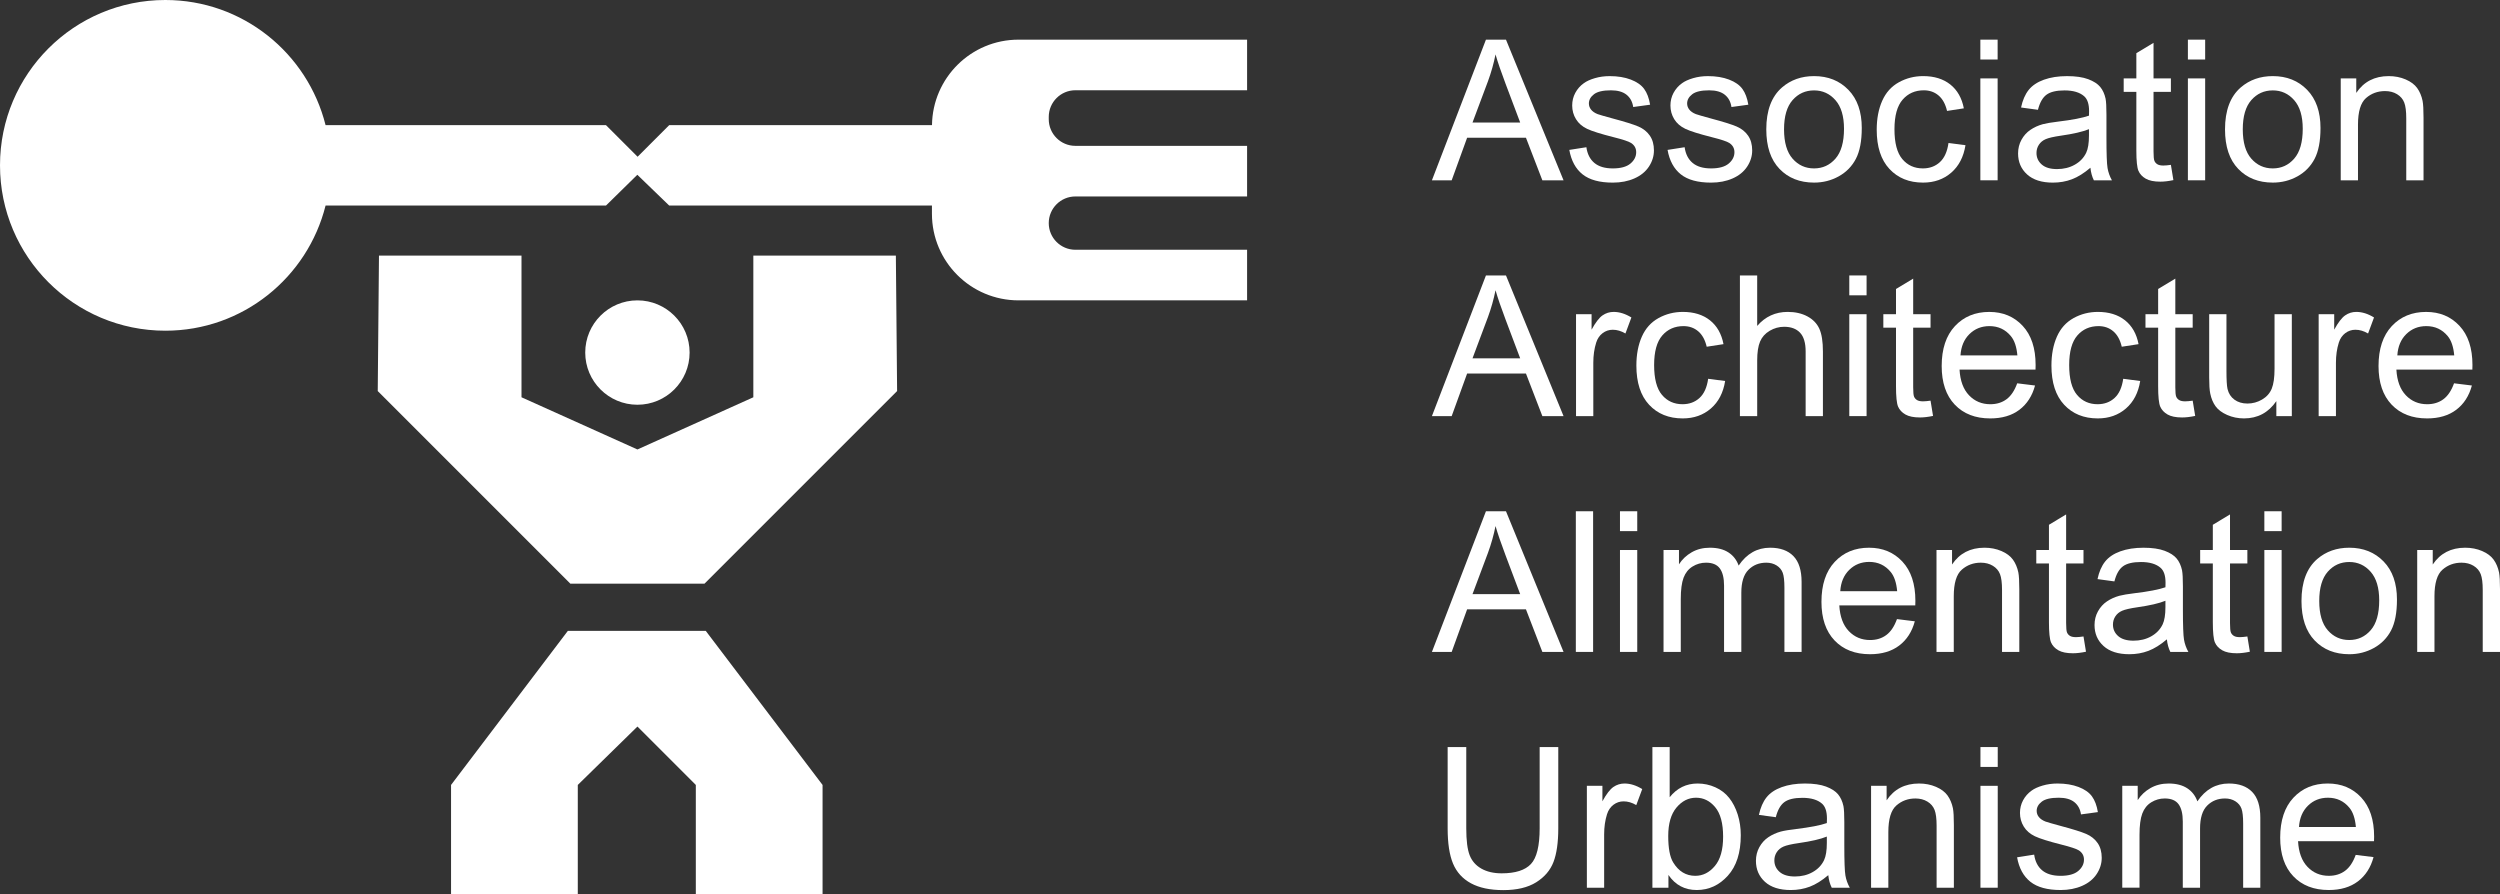 <?xml version="1.0" encoding="utf-8"?>
<!-- Generator: Adobe Illustrator 16.0.0, SVG Export Plug-In . SVG Version: 6.00 Build 0)  -->
<!DOCTYPE svg PUBLIC "-//W3C//DTD SVG 1.1//EN" "http://www.w3.org/Graphics/SVG/1.1/DTD/svg11.dtd">
<svg version="1.1" id="Calque_1" xmlns="http://www.w3.org/2000/svg" xmlns:xlink="http://www.w3.org/1999/xlink" x="0px" y="0px"
	 width="274.015px" height="98.019px" viewBox="0 0 274.015 98.019" enable-background="new 0 0 274.015 98.019"
	 xml:space="preserve">
<rect x="0" y="0" width="274.015" height="98.019" fill="#333333" stroke="none"/>
<g>
	<path fill="#FFFFFF" d="M75.585,38.642c0-3.159-2.561-5.72-5.72-5.72c-3.159,0-5.72,2.561-5.72,5.72s2.561,5.72,5.72,5.72
		C73.024,44.362,75.585,41.801,75.585,38.642"/>
	<polygon fill="#FFFFFF" points="82.57,28.019 82.57,43.544 69.865,49.264 57.16,43.544 57.16,28.019 41.538,28.019 41.403,42.863 
		62.511,63.972 69.865,63.972 77.219,63.972 98.328,42.863 98.192,28.019 	"/>
	<polygon fill="#FFFFFF" points="69.866,69.147 62.24,69.147 49.438,86.034 49.438,98.019 63.329,98.019 63.329,86.034 
		69.866,79.634 76.266,86.034 76.266,98.019 90.158,98.019 90.158,86.034 77.355,69.147 	"/>
	<path fill="#FFFFFF" d="M117.872,9.892h18.817V4.346H114.95h-2.725h-0.589c-5.201,0-9.419,4.186-9.484,9.371H73.348l-3.464,3.464
		l-3.464-3.464H35.685C33.714,5.842,26.611,0,18.124,0C8.115,0,0,8.114,0,18.123c0,10.01,8.115,18.124,18.124,18.124
		c8.487,0,15.59-5.842,17.561-13.717H66.42l3.435-3.374l3.493,3.374h28.798v0.902c0,5.241,4.249,9.489,9.49,9.489h0.888h2.426
		h21.739v-5.546h-18.817c-1.614,0-2.922-1.308-2.922-2.921c0-1.614,1.308-2.922,2.922-2.922h18.817v-5.546h-18.817
		c-1.614,0-2.922-1.308-2.922-2.922v-0.25C114.95,11.2,116.258,9.892,117.872,9.892"/>
	<path fill="#FFFFFF" d="M156.947,19.763l5.921-15.417h2.197l6.31,15.417h-2.323l-1.799-4.669h-6.446l-1.693,4.669H156.947z
		 M161.395,13.432h5.227l-1.609-4.27c-0.49-1.296-0.855-2.362-1.094-3.196c-0.196,0.988-0.473,1.97-0.83,2.944L161.395,13.432z"/>
	<path fill="#FFFFFF" d="M172.005,16.43l1.872-0.294c0.105,0.75,0.399,1.324,0.878,1.724c0.48,0.4,1.152,0.599,2.015,0.599
		c0.869,0,1.514-0.176,1.935-0.53s0.631-0.77,0.631-1.247c0-0.427-0.185-0.764-0.557-1.009c-0.26-0.169-0.905-0.383-1.936-0.642
		c-1.388-0.351-2.351-0.654-2.887-0.91c-0.536-0.255-0.943-0.609-1.22-1.062c-0.277-0.452-0.415-0.951-0.415-1.498
		c0-0.498,0.113-0.959,0.341-1.383c0.229-0.424,0.538-0.777,0.932-1.057c0.294-0.217,0.695-0.401,1.204-0.552
		c0.508-0.151,1.053-0.226,1.635-0.226c0.876,0,1.646,0.126,2.309,0.378c0.662,0.252,1.151,0.594,1.467,1.025
		c0.315,0.432,0.533,1.009,0.652,1.73l-1.852,0.253c-0.084-0.575-0.327-1.024-0.73-1.346c-0.403-0.323-0.973-0.484-1.709-0.484
		c-0.869,0-1.49,0.144-1.861,0.431c-0.372,0.288-0.557,0.624-0.557,1.01c0,0.245,0.076,0.466,0.23,0.662
		c0.154,0.204,0.396,0.372,0.726,0.505c0.189,0.07,0.747,0.232,1.672,0.484c1.34,0.357,2.273,0.65,2.803,0.878
		s0.945,0.559,1.246,0.994c0.302,0.435,0.453,0.974,0.453,1.619c0,0.632-0.185,1.225-0.553,1.783
		c-0.368,0.557-0.899,0.988-1.593,1.293c-0.694,0.306-1.479,0.458-2.356,0.458c-1.451,0-2.557-0.301-3.317-0.904
		S172.216,17.615,172.005,16.43"/>
	<path fill="#FFFFFF" d="M182.774,16.43l1.872-0.294c0.105,0.75,0.398,1.324,0.878,1.724s1.152,0.599,2.015,0.599
		c0.869,0,1.514-0.176,1.935-0.53s0.631-0.77,0.631-1.247c0-0.427-0.186-0.764-0.557-1.009c-0.26-0.169-0.905-0.383-1.936-0.642
		c-1.388-0.351-2.351-0.654-2.887-0.91c-0.536-0.255-0.943-0.609-1.221-1.062c-0.276-0.452-0.414-0.951-0.414-1.498
		c0-0.498,0.113-0.959,0.341-1.383c0.229-0.424,0.538-0.777,0.932-1.057c0.294-0.217,0.695-0.401,1.204-0.552
		c0.508-0.151,1.053-0.226,1.635-0.226c0.876,0,1.646,0.126,2.309,0.378c0.662,0.252,1.151,0.594,1.467,1.025
		c0.315,0.432,0.533,1.009,0.651,1.73l-1.851,0.253c-0.084-0.575-0.327-1.024-0.73-1.346c-0.403-0.323-0.973-0.484-1.709-0.484
		c-0.869,0-1.49,0.144-1.861,0.431c-0.372,0.288-0.558,0.624-0.558,1.01c0,0.245,0.077,0.466,0.231,0.662
		c0.154,0.204,0.396,0.372,0.726,0.505c0.189,0.07,0.747,0.232,1.672,0.484c1.34,0.357,2.273,0.65,2.803,0.878
		c0.528,0.228,0.944,0.559,1.246,0.994s0.453,0.974,0.453,1.619c0,0.632-0.185,1.225-0.553,1.783
		c-0.369,0.557-0.899,0.988-1.593,1.293c-0.694,0.306-1.479,0.458-2.356,0.458c-1.451,0-2.557-0.301-3.317-0.904
		S182.985,17.615,182.774,16.43"/>
	<path fill="#FFFFFF" d="M193.596,14.179c0-2.068,0.575-3.6,1.725-4.596c0.961-0.827,2.132-1.241,3.513-1.241
		c1.535,0,2.79,0.504,3.765,1.509c0.975,1.006,1.462,2.396,1.462,4.17c0,1.437-0.215,2.568-0.646,3.391
		c-0.432,0.825-1.06,1.464-1.883,1.92c-0.823,0.455-1.723,0.683-2.697,0.683c-1.563,0-2.827-0.501-3.791-1.503
		C194.079,17.509,193.596,16.065,193.596,14.179 M195.542,14.179c0,1.43,0.312,2.501,0.936,3.212
		c0.624,0.712,1.409,1.068,2.355,1.068c0.938,0,1.722-0.358,2.346-1.073s0.936-1.805,0.936-3.27c0-1.381-0.313-2.428-0.941-3.14
		c-0.627-0.711-1.407-1.067-2.34-1.067c-0.946,0-1.731,0.354-2.355,1.062S195.542,12.748,195.542,14.179"/>
	<path fill="#FFFFFF" d="M213.567,15.672l1.861,0.242c-0.204,1.283-0.725,2.287-1.562,3.013c-0.838,0.725-1.867,1.088-3.087,1.088
		c-1.528,0-2.757-0.499-3.687-1.498c-0.929-0.999-1.393-2.431-1.393-4.296c0-1.206,0.199-2.261,0.599-3.166
		c0.4-0.904,1.008-1.583,1.825-2.035c0.816-0.452,1.705-0.678,2.666-0.678c1.213,0,2.204,0.307,2.976,0.92
		c0.771,0.614,1.266,1.485,1.483,2.614l-1.841,0.283c-0.175-0.75-0.485-1.314-0.931-1.693c-0.445-0.378-0.983-0.567-1.614-0.567
		c-0.953,0-1.729,0.341-2.324,1.025s-0.894,1.765-0.894,3.244c0,1.501,0.287,2.591,0.862,3.271c0.574,0.68,1.325,1.02,2.25,1.02
		c0.743,0,1.364-0.228,1.861-0.684C213.118,17.319,213.433,16.618,213.567,15.672"/>
	<path fill="#FFFFFF" d="M217.059,4.346h1.893v2.177h-1.893V4.346z M217.059,8.594h1.893v11.168h-1.893V8.594z"/>
	<path fill="#FFFFFF" d="M229.122,18.386c-0.701,0.596-1.376,1.017-2.024,1.262c-0.649,0.245-1.345,0.368-2.088,0.368
		c-1.227,0-2.17-0.3-2.829-0.9c-0.659-0.599-0.988-1.365-0.988-2.297c0-0.547,0.124-1.047,0.373-1.499
		c0.249-0.452,0.575-0.815,0.979-1.088c0.402-0.274,0.856-0.48,1.361-0.621c0.371-0.098,0.933-0.192,1.683-0.284
		c1.528-0.182,2.654-0.399,3.376-0.651c0.007-0.26,0.011-0.425,0.011-0.495c0-0.771-0.179-1.315-0.536-1.63
		c-0.484-0.428-1.203-0.642-2.156-0.642c-0.891,0-1.547,0.157-1.972,0.469s-0.738,0.863-0.941,1.656l-1.851-0.252
		c0.168-0.792,0.445-1.433,0.83-1.92c0.387-0.487,0.943-0.862,1.673-1.125c0.729-0.263,1.573-0.394,2.534-0.394
		c0.953,0,1.729,0.112,2.324,0.336c0.596,0.225,1.034,0.507,1.314,0.847c0.28,0.34,0.477,0.769,0.589,1.288
		c0.063,0.323,0.095,0.905,0.095,1.746v2.524c0,1.76,0.04,2.872,0.121,3.339c0.08,0.466,0.24,0.913,0.479,1.34H229.5
		C229.303,19.371,229.177,18.911,229.122,18.386 M228.963,14.158c-0.688,0.281-1.718,0.519-3.092,0.715
		c-0.778,0.113-1.329,0.239-1.651,0.379c-0.322,0.14-0.571,0.345-0.746,0.615c-0.176,0.27-0.263,0.57-0.263,0.899
		c0,0.505,0.189,0.926,0.572,1.262c0.383,0.337,0.941,0.505,1.678,0.505c0.729,0,1.378-0.159,1.945-0.479
		c0.568-0.318,0.985-0.755,1.252-1.309c0.203-0.427,0.305-1.058,0.305-1.893V14.158z"/>
	<path fill="#FFFFFF" d="M237.944,18.07l0.273,1.672c-0.533,0.112-1.01,0.169-1.431,0.169c-0.687,0-1.22-0.109-1.598-0.326
		c-0.379-0.218-0.646-0.503-0.8-0.857s-0.231-1.099-0.231-2.235v-6.426h-1.388V8.595h1.388V5.829l1.883-1.135v3.901h1.903v1.472
		h-1.903v6.531c0,0.54,0.033,0.887,0.1,1.041c0.066,0.154,0.175,0.277,0.326,0.368c0.15,0.091,0.366,0.137,0.646,0.137
		C237.324,18.144,237.6,18.119,237.944,18.07"/>
	<path fill="#FFFFFF" d="M239.806,4.346h1.893v2.177h-1.893V4.346z M239.806,8.594h1.893v11.168h-1.893V8.594z"/>
	<path fill="#FFFFFF" d="M243.875,14.179c0-2.068,0.575-3.6,1.725-4.596c0.961-0.827,2.132-1.241,3.513-1.241
		c1.535,0,2.79,0.504,3.765,1.509c0.975,1.006,1.462,2.396,1.462,4.17c0,1.437-0.215,2.568-0.646,3.391
		c-0.433,0.825-1.06,1.464-1.883,1.92c-0.823,0.455-1.723,0.683-2.697,0.683c-1.563,0-2.827-0.501-3.791-1.503
		C244.358,17.509,243.875,16.065,243.875,14.179 M245.822,14.179c0,1.43,0.312,2.501,0.936,3.212
		c0.624,0.712,1.409,1.068,2.355,1.068c0.938,0,1.722-0.358,2.346-1.073s0.936-1.805,0.936-3.27c0-1.381-0.313-2.428-0.941-3.14
		c-0.627-0.711-1.407-1.067-2.34-1.067c-0.946,0-1.731,0.354-2.355,1.062S245.822,12.748,245.822,14.179"/>
	<path fill="#FFFFFF" d="M256.558,19.763V8.595h1.703v1.587c0.819-1.226,2.005-1.84,3.555-1.84c0.673,0,1.292,0.121,1.856,0.363
		c0.564,0.242,0.986,0.559,1.268,0.952c0.28,0.393,0.477,0.858,0.589,1.398c0.069,0.351,0.104,0.964,0.104,1.841v6.867h-1.893V12.97
		c0-0.772-0.073-1.349-0.221-1.73c-0.148-0.383-0.409-0.687-0.784-0.915s-0.814-0.342-1.319-0.342c-0.807,0-1.502,0.256-2.088,0.767
		c-0.585,0.513-0.878,1.483-0.878,2.913v6.1H256.558z"/>
	<path fill="#FFFFFF" d="M156.947,45.608l5.921-15.417h2.197l6.31,15.417h-2.323l-1.799-4.669h-6.446l-1.693,4.669H156.947z
		 M161.395,39.277h5.227l-1.609-4.27c-0.49-1.296-0.855-2.362-1.094-3.196c-0.196,0.988-0.473,1.97-0.83,2.944L161.395,39.277z"/>
	<path fill="#FFFFFF" d="M172.742,45.608V34.44h1.704v1.693c0.435-0.793,0.836-1.315,1.204-1.567s0.772-0.379,1.215-0.379
		c0.638,0,1.286,0.204,1.945,0.61l-0.652,1.756c-0.463-0.273-0.925-0.41-1.388-0.41c-0.414,0-0.785,0.125-1.115,0.374
		c-0.329,0.249-0.564,0.594-0.704,1.035c-0.211,0.674-0.315,1.41-0.315,2.209v5.847H172.742z"/>
	<path fill="#FFFFFF" d="M187.224,41.518l1.861,0.242c-0.204,1.283-0.725,2.287-1.562,3.013c-0.838,0.725-1.867,1.088-3.087,1.088
		c-1.528,0-2.757-0.499-3.687-1.498c-0.929-0.999-1.393-2.431-1.393-4.296c0-1.206,0.199-2.261,0.599-3.166
		c0.4-0.904,1.008-1.583,1.825-2.035c0.816-0.452,1.705-0.678,2.666-0.678c1.213,0,2.204,0.307,2.976,0.92
		c0.771,0.614,1.266,1.485,1.483,2.614l-1.841,0.283c-0.175-0.75-0.485-1.314-0.931-1.693c-0.445-0.378-0.983-0.567-1.614-0.567
		c-0.953,0-1.729,0.341-2.324,1.025s-0.894,1.765-0.894,3.244c0,1.501,0.287,2.591,0.862,3.271c0.574,0.68,1.325,1.02,2.25,1.02
		c0.743,0,1.364-0.228,1.861-0.684C186.775,43.165,187.09,42.464,187.224,41.518"/>
	<path fill="#FFFFFF" d="M190.705,45.608V30.191h1.893v5.532c0.884-1.024,1.998-1.536,3.345-1.536c0.827,0,1.546,0.163,2.155,0.489
		c0.61,0.326,1.047,0.777,1.31,1.351c0.263,0.576,0.395,1.41,0.395,2.503v7.078h-1.894V38.53c0-0.946-0.205-1.635-0.615-2.066
		s-0.99-0.647-1.74-0.647c-0.561,0-1.088,0.146-1.582,0.437c-0.495,0.291-0.847,0.685-1.058,1.183
		c-0.21,0.498-0.315,1.185-0.315,2.061v6.11H190.705z"/>
	<path fill="#FFFFFF" d="M202.694,30.191h1.894v2.177h-1.894V30.191z M202.694,34.44h1.894v11.168h-1.894V34.44z"/>
	<path fill="#FFFFFF" d="M211.6,43.915l0.273,1.672c-0.533,0.112-1.01,0.169-1.431,0.169c-0.687,0-1.22-0.109-1.598-0.326
		c-0.379-0.218-0.646-0.503-0.8-0.857s-0.231-1.099-0.231-2.235v-6.426h-1.388V34.44h1.388v-2.766l1.883-1.135v3.901h1.903v1.472
		h-1.903v6.531c0,0.54,0.033,0.887,0.1,1.041c0.066,0.154,0.175,0.277,0.325,0.368c0.151,0.091,0.367,0.137,0.647,0.137
		C210.98,43.989,211.256,43.964,211.6,43.915"/>
	<path fill="#FFFFFF" d="M221.097,42.012l1.956,0.242c-0.309,1.143-0.88,2.03-1.715,2.661c-0.834,0.631-1.899,0.946-3.196,0.946
		c-1.634,0-2.929-0.503-3.886-1.509s-1.436-2.417-1.436-4.233c0-1.878,0.483-3.337,1.451-4.375c0.967-1.037,2.223-1.556,3.765-1.556
		c1.493,0,2.713,0.508,3.66,1.525c0.946,1.016,1.419,2.447,1.419,4.29c0,0.113-0.003,0.281-0.01,0.505h-8.328
		c0.068,1.227,0.416,2.167,1.041,2.819c0.623,0.652,1.401,0.978,2.334,0.978c0.693,0,1.286-0.183,1.776-0.547
		C220.42,43.393,220.809,42.811,221.097,42.012 M214.881,38.952h6.236c-0.084-0.939-0.322-1.644-0.715-2.114
		c-0.604-0.729-1.385-1.094-2.345-1.094c-0.87,0-1.601,0.291-2.193,0.873S214.945,37.977,214.881,38.952"/>
	<path fill="#FFFFFF" d="M232.717,41.518l1.861,0.242c-0.204,1.283-0.725,2.287-1.562,3.013c-0.838,0.725-1.867,1.088-3.087,1.088
		c-1.528,0-2.757-0.499-3.687-1.498c-0.929-0.999-1.393-2.431-1.393-4.296c0-1.206,0.199-2.261,0.599-3.166
		c0.4-0.904,1.008-1.583,1.825-2.035c0.816-0.452,1.705-0.678,2.666-0.678c1.213,0,2.204,0.307,2.976,0.92
		c0.771,0.614,1.266,1.485,1.483,2.614l-1.841,0.283c-0.175-0.75-0.486-1.314-0.931-1.693c-0.445-0.378-0.983-0.567-1.614-0.567
		c-0.953,0-1.729,0.341-2.324,1.025s-0.894,1.765-0.894,3.244c0,1.501,0.287,2.591,0.862,3.271c0.574,0.68,1.325,1.02,2.25,1.02
		c0.743,0,1.364-0.228,1.861-0.684C232.268,43.165,232.583,42.464,232.717,41.518"/>
	<path fill="#FFFFFF" d="M240.332,43.915l0.273,1.672c-0.533,0.112-1.01,0.169-1.431,0.169c-0.687,0-1.22-0.109-1.598-0.326
		c-0.379-0.218-0.646-0.503-0.8-0.857s-0.231-1.099-0.231-2.235v-6.426h-1.388V34.44h1.388v-2.766l1.883-1.135v3.901h1.903v1.472
		h-1.903v6.531c0,0.54,0.033,0.887,0.1,1.041c0.066,0.154,0.175,0.277,0.326,0.368c0.15,0.091,0.366,0.137,0.646,0.137
		C239.711,43.989,239.988,43.964,240.332,43.915"/>
	<path fill="#FFFFFF" d="M249.501,45.608v-1.641c-0.869,1.263-2.051,1.893-3.544,1.893c-0.659,0-1.274-0.126-1.846-0.378
		s-0.996-0.57-1.272-0.952c-0.277-0.382-0.472-0.85-0.584-1.404c-0.077-0.372-0.115-0.96-0.115-1.767V34.44h1.893v6.194
		c0,0.988,0.038,1.655,0.116,1.998c0.119,0.498,0.371,0.889,0.757,1.172c0.386,0.284,0.862,0.427,1.43,0.427
		c0.568,0,1.102-0.146,1.599-0.437c0.498-0.291,0.851-0.687,1.058-1.188c0.206-0.501,0.31-1.229,0.31-2.183V34.44h1.894v11.168
		H249.501z"/>
	<path fill="#FFFFFF" d="M254.139,45.608V34.44h1.704v1.693c0.435-0.793,0.836-1.315,1.204-1.567s0.772-0.379,1.215-0.379
		c0.638,0,1.286,0.204,1.945,0.61l-0.652,1.756c-0.463-0.273-0.925-0.41-1.388-0.41c-0.414,0-0.785,0.125-1.115,0.374
		c-0.329,0.249-0.564,0.594-0.704,1.035c-0.211,0.674-0.315,1.41-0.315,2.209v5.847H254.139z"/>
	<path fill="#FFFFFF" d="M268.978,42.012l1.956,0.242c-0.309,1.143-0.88,2.03-1.715,2.661c-0.834,0.631-1.899,0.946-3.196,0.946
		c-1.634,0-2.929-0.503-3.886-1.509s-1.436-2.417-1.436-4.233c0-1.878,0.483-3.337,1.451-4.375c0.967-1.037,2.223-1.556,3.765-1.556
		c1.493,0,2.713,0.508,3.659,1.525c0.947,1.016,1.42,2.447,1.42,4.29c0,0.113-0.004,0.281-0.01,0.505h-8.328
		c0.068,1.227,0.415,2.167,1.04,2.819c0.624,0.652,1.402,0.978,2.335,0.978c0.693,0,1.286-0.183,1.776-0.547
		C268.301,43.393,268.69,42.811,268.978,42.012 M262.762,38.952h6.236c-0.084-0.939-0.322-1.644-0.715-2.114
		c-0.604-0.729-1.385-1.094-2.345-1.094c-0.87,0-1.601,0.291-2.193,0.873S262.825,37.977,262.762,38.952"/>
	<path fill="#FFFFFF" d="M156.947,71.454l5.921-15.417h2.197l6.31,15.417h-2.323l-1.799-4.669h-6.446l-1.693,4.669H156.947z
		 M161.395,65.123h5.227l-1.609-4.27c-0.49-1.296-0.855-2.362-1.094-3.196c-0.196,0.988-0.473,1.97-0.83,2.944L161.395,65.123z"/>
	<rect x="172.721" y="56.037" fill="#FFFFFF" width="1.893" height="15.417"/>
	<path fill="#FFFFFF" d="M177.559,56.037h1.893v2.177h-1.893V56.037z M177.559,60.285h1.893v11.169h-1.893V60.285z"/>
	<path fill="#FFFFFF" d="M182.333,71.454V60.285h1.693v1.567c0.35-0.547,0.816-0.987,1.398-1.32s1.244-0.499,1.987-0.499
		c0.827,0,1.506,0.171,2.035,0.515c0.529,0.343,0.902,0.824,1.12,1.441c0.883-1.305,2.033-1.956,3.449-1.956
		c1.107,0,1.959,0.306,2.556,0.92c0.596,0.613,0.894,1.558,0.894,2.834v7.667h-1.882v-7.036c0-0.757-0.062-1.302-0.185-1.635
		s-0.346-0.601-0.668-0.805c-0.322-0.203-0.701-0.305-1.136-0.305c-0.785,0-1.438,0.261-1.956,0.784
		c-0.519,0.522-0.778,1.358-0.778,2.508v6.489h-1.893v-7.257c0-0.841-0.154-1.472-0.463-1.893c-0.309-0.42-0.813-0.631-1.515-0.631
		c-0.532,0-1.025,0.14-1.478,0.421c-0.452,0.28-0.779,0.691-0.983,1.23c-0.203,0.54-0.305,1.318-0.305,2.335v5.795H182.333z"/>
	<path fill="#FFFFFF" d="M207.919,67.857l1.956,0.242c-0.309,1.143-0.88,2.03-1.715,2.661c-0.834,0.631-1.899,0.946-3.196,0.946
		c-1.634,0-2.929-0.503-3.886-1.509c-0.957-1.005-1.436-2.417-1.436-4.233c0-1.878,0.483-3.337,1.451-4.375
		c0.967-1.037,2.223-1.556,3.765-1.556c1.493,0,2.713,0.508,3.659,1.525c0.947,1.016,1.42,2.447,1.42,4.29
		c0,0.113-0.004,0.281-0.01,0.505h-8.329c0.069,1.227,0.416,2.167,1.041,2.819c0.624,0.652,1.402,0.979,2.334,0.979
		c0.694,0,1.287-0.183,1.777-0.548C207.243,69.238,207.631,68.656,207.919,67.857 M201.704,64.797h6.236
		c-0.084-0.939-0.322-1.644-0.716-2.114c-0.603-0.729-1.384-1.094-2.344-1.094c-0.87,0-1.601,0.291-2.193,0.873
		S201.766,63.822,201.704,64.797"/>
	<path fill="#FFFFFF" d="M212.252,71.454V60.285h1.703v1.588c0.82-1.227,2.005-1.84,3.555-1.84c0.673,0,1.292,0.121,1.856,0.362
		c0.564,0.243,0.986,0.559,1.268,0.952c0.28,0.393,0.477,0.859,0.589,1.399c0.069,0.351,0.104,0.964,0.104,1.84v6.868h-1.893V64.66
		c0-0.771-0.073-1.348-0.221-1.73s-0.409-0.687-0.784-0.915s-0.814-0.342-1.319-0.342c-0.807,0-1.502,0.256-2.087,0.768
		c-0.586,0.512-0.879,1.483-0.879,2.913v6.1H212.252z"/>
	<path fill="#FFFFFF" d="M228.364,69.761l0.273,1.672c-0.533,0.112-1.01,0.169-1.431,0.169c-0.687,0-1.22-0.109-1.598-0.326
		c-0.379-0.218-0.646-0.503-0.8-0.857c-0.154-0.354-0.231-1.099-0.231-2.234v-6.426h-1.388v-1.473h1.388V57.52l1.883-1.136v3.901
		h1.903v1.473h-1.903v6.53c0,0.54,0.033,0.888,0.1,1.042c0.066,0.154,0.175,0.277,0.325,0.368c0.151,0.092,0.367,0.137,0.647,0.137
		C227.744,69.834,228.02,69.81,228.364,69.761"/>
	<path fill="#FFFFFF" d="M237.502,70.076c-0.701,0.596-1.376,1.017-2.024,1.262c-0.649,0.246-1.345,0.368-2.088,0.368
		c-1.227,0-2.17-0.3-2.829-0.9c-0.659-0.598-0.988-1.364-0.988-2.296c0-0.547,0.124-1.047,0.373-1.499
		c0.249-0.452,0.575-0.815,0.979-1.088c0.402-0.274,0.856-0.479,1.361-0.621c0.371-0.098,0.933-0.192,1.683-0.284
		c1.528-0.182,2.654-0.399,3.376-0.651c0.007-0.26,0.011-0.425,0.011-0.495c0-0.771-0.179-1.315-0.536-1.63
		c-0.484-0.428-1.204-0.642-2.156-0.642c-0.891,0-1.548,0.157-1.972,0.469c-0.425,0.312-0.739,0.863-0.941,1.656l-1.851-0.252
		c0.168-0.792,0.445-1.433,0.83-1.92c0.386-0.487,0.943-0.862,1.673-1.125c0.729-0.263,1.573-0.394,2.534-0.394
		c0.953,0,1.729,0.112,2.324,0.336c0.596,0.225,1.034,0.507,1.313,0.847c0.281,0.34,0.478,0.769,0.59,1.288
		c0.063,0.323,0.095,0.905,0.095,1.746v2.524c0,1.76,0.04,2.873,0.121,3.339c0.08,0.466,0.24,0.913,0.479,1.341h-1.978
		C237.684,71.062,237.558,70.602,237.502,70.076 M237.344,65.848c-0.688,0.281-1.718,0.519-3.092,0.715
		c-0.778,0.113-1.329,0.239-1.651,0.379c-0.322,0.14-0.571,0.345-0.746,0.615c-0.176,0.27-0.263,0.57-0.263,0.9
		c0,0.505,0.189,0.925,0.572,1.262c0.383,0.336,0.941,0.504,1.678,0.504c0.729,0,1.378-0.158,1.945-0.478
		c0.568-0.319,0.985-0.756,1.252-1.31c0.202-0.427,0.305-1.058,0.305-1.893V65.848z"/>
	<path fill="#FFFFFF" d="M246.326,69.761l0.272,1.672c-0.532,0.112-1.009,0.169-1.43,0.169c-0.687,0-1.22-0.109-1.598-0.326
		c-0.379-0.218-0.646-0.503-0.8-0.857c-0.154-0.354-0.231-1.099-0.231-2.234v-6.426h-1.388v-1.473h1.388V57.52l1.883-1.136v3.901
		h1.903v1.473h-1.903v6.53c0,0.54,0.033,0.888,0.1,1.042c0.066,0.154,0.175,0.277,0.326,0.368c0.15,0.092,0.366,0.137,0.646,0.137
		C245.706,69.834,245.982,69.81,246.326,69.761"/>
	<path fill="#FFFFFF" d="M248.187,56.037h1.893v2.177h-1.893V56.037z M248.187,60.285h1.893v11.169h-1.893V60.285z"/>
	<path fill="#FFFFFF" d="M252.256,65.87c0-2.068,0.575-3.6,1.725-4.596c0.961-0.827,2.132-1.241,3.513-1.241
		c1.535,0,2.79,0.504,3.765,1.509c0.975,1.006,1.462,2.396,1.462,4.17c0,1.437-0.215,2.568-0.646,3.392
		c-0.433,0.824-1.06,1.464-1.883,1.919c-0.823,0.456-1.723,0.684-2.697,0.684c-1.563,0-2.827-0.501-3.791-1.504
		C252.739,69.2,252.256,67.756,252.256,65.87 M254.203,65.87c0,1.43,0.312,2.501,0.936,3.212c0.624,0.712,1.409,1.067,2.355,1.067
		c0.938,0,1.722-0.357,2.346-1.072c0.624-0.714,0.936-1.806,0.936-3.271c0-1.381-0.313-2.428-0.941-3.14
		c-0.627-0.711-1.407-1.067-2.34-1.067c-0.946,0-1.731,0.354-2.355,1.062S254.203,64.438,254.203,65.87"/>
	<path fill="#FFFFFF" d="M264.94,71.454V60.285h1.703v1.588c0.82-1.227,2.005-1.84,3.555-1.84c0.673,0,1.292,0.121,1.856,0.362
		c0.564,0.243,0.986,0.559,1.268,0.952c0.28,0.393,0.477,0.859,0.589,1.399c0.069,0.351,0.104,0.964,0.104,1.84v6.868h-1.893V64.66
		c0-0.771-0.073-1.348-0.221-1.73s-0.409-0.687-0.784-0.915s-0.814-0.342-1.319-0.342c-0.807,0-1.502,0.256-2.087,0.768
		c-0.586,0.512-0.879,1.483-0.879,2.913v6.1H264.94z"/>
	<path fill="#FFFFFF" d="M168.756,81.882h2.04v8.907c0,1.55-0.175,2.78-0.525,3.691c-0.351,0.912-0.983,1.653-1.898,2.225
		s-2.115,0.856-3.602,0.856c-1.444,0-2.626-0.248-3.544-0.746c-0.919-0.498-1.574-1.218-1.967-2.162
		c-0.393-0.942-0.589-2.23-0.589-3.864v-8.907h2.04v8.896c0,1.34,0.124,2.326,0.373,2.961s0.677,1.124,1.283,1.467
		c0.606,0.344,1.348,0.516,2.225,0.516c1.5,0,2.569-0.34,3.207-1.021c0.638-0.68,0.957-1.987,0.957-3.923V81.882z"/>
	<path fill="#FFFFFF" d="M173.93,97.299V86.131h1.704v1.693c0.435-0.793,0.836-1.315,1.204-1.567s0.772-0.379,1.215-0.379
		c0.638,0,1.286,0.204,1.945,0.61l-0.652,1.756c-0.463-0.273-0.925-0.41-1.388-0.41c-0.414,0-0.785,0.125-1.115,0.374
		c-0.329,0.249-0.564,0.594-0.704,1.035c-0.211,0.674-0.315,1.41-0.315,2.209v5.847H173.93z"/>
	<path fill="#FFFFFF" d="M182.87,97.299h-1.757V81.882h1.893v5.5c0.8-1.002,1.819-1.504,3.061-1.504
		c0.688,0,1.337,0.139,1.951,0.416c0.613,0.276,1.118,0.666,1.514,1.167c0.396,0.501,0.707,1.106,0.932,1.814
		c0.224,0.708,0.336,1.465,0.336,2.271c0,1.914-0.472,3.393-1.42,4.438c-0.946,1.045-2.082,1.567-3.407,1.567
		c-1.318,0-2.352-0.551-3.102-1.651V97.299z M182.848,91.631c0,1.339,0.182,2.307,0.547,2.902c0.596,0.975,1.402,1.462,2.419,1.462
		c0.827,0,1.542-0.359,2.146-1.078c0.603-0.719,0.904-1.789,0.904-3.213c0-1.458-0.289-2.534-0.868-3.229
		c-0.578-0.694-1.277-1.041-2.098-1.041c-0.827,0-1.543,0.359-2.146,1.078C183.149,89.231,182.848,90.271,182.848,91.631"/>
	<path fill="#FFFFFF" d="M200.39,95.922c-0.701,0.596-1.376,1.017-2.024,1.262c-0.649,0.245-1.345,0.368-2.088,0.368
		c-1.227,0-2.17-0.3-2.829-0.899s-0.988-1.365-0.988-2.298c0-0.547,0.124-1.047,0.373-1.499s0.575-0.814,0.979-1.088
		c0.402-0.273,0.856-0.48,1.361-0.621c0.371-0.099,0.933-0.192,1.683-0.283c1.528-0.183,2.654-0.399,3.376-0.652
		c0.007-0.259,0.011-0.424,0.011-0.494c0-0.771-0.179-1.314-0.536-1.63c-0.484-0.428-1.204-0.642-2.156-0.642
		c-0.891,0-1.548,0.156-1.972,0.468c-0.425,0.312-0.738,0.864-0.941,1.656l-1.851-0.252c0.168-0.792,0.445-1.433,0.83-1.92
		c0.386-0.487,0.943-0.862,1.673-1.125c0.729-0.263,1.573-0.395,2.534-0.395c0.953,0,1.729,0.112,2.324,0.336
		c0.596,0.226,1.034,0.508,1.313,0.848c0.281,0.34,0.478,0.77,0.59,1.288c0.063,0.322,0.095,0.904,0.095,1.746v2.523
		c0,1.76,0.04,2.873,0.121,3.339c0.08,0.467,0.24,0.913,0.479,1.34h-1.978C200.572,96.906,200.446,96.447,200.39,95.922
		 M200.232,91.693c-0.688,0.281-1.718,0.52-3.092,0.716c-0.778,0.112-1.329,0.238-1.651,0.378c-0.322,0.141-0.571,0.346-0.746,0.615
		c-0.176,0.27-0.263,0.57-0.263,0.899c0,0.505,0.189,0.926,0.572,1.262c0.383,0.337,0.941,0.505,1.678,0.505
		c0.729,0,1.378-0.159,1.945-0.479c0.568-0.317,0.985-0.754,1.252-1.308c0.202-0.428,0.305-1.059,0.305-1.894V91.693z"/>
	<path fill="#FFFFFF" d="M205.081,97.299V86.131h1.703v1.588c0.82-1.227,2.005-1.841,3.555-1.841c0.673,0,1.292,0.121,1.856,0.363
		s0.986,0.559,1.268,0.951c0.28,0.394,0.477,0.859,0.589,1.399c0.069,0.351,0.104,0.964,0.104,1.84v6.867h-1.893v-6.793
		c0-0.771-0.073-1.349-0.221-1.73s-0.409-0.687-0.784-0.915c-0.375-0.228-0.814-0.342-1.319-0.342c-0.807,0-1.502,0.256-2.087,0.768
		c-0.586,0.513-0.879,1.483-0.879,2.913v6.1H205.081z"/>
	<path fill="#FFFFFF" d="M217.069,81.882h1.894v2.177h-1.894V81.882z M217.069,86.131h1.894v11.168h-1.894V86.131z"/>
	<path fill="#FFFFFF" d="M221.085,93.966l1.872-0.295c0.105,0.75,0.399,1.325,0.878,1.725c0.48,0.399,1.152,0.6,2.015,0.6
		c0.869,0,1.514-0.176,1.935-0.531c0.421-0.354,0.631-0.77,0.631-1.246c0-0.428-0.185-0.764-0.557-1.01
		c-0.26-0.168-0.905-0.382-1.936-0.642c-1.388-0.351-2.351-0.653-2.887-0.909s-0.943-0.61-1.22-1.062
		c-0.277-0.452-0.415-0.951-0.415-1.498c0-0.498,0.113-0.959,0.341-1.384c0.229-0.424,0.538-0.776,0.932-1.057
		c0.294-0.217,0.695-0.401,1.204-0.552c0.508-0.15,1.053-0.227,1.635-0.227c0.876,0,1.646,0.127,2.309,0.379
		c0.662,0.252,1.151,0.594,1.467,1.025c0.315,0.431,0.533,1.008,0.651,1.729l-1.851,0.253c-0.084-0.575-0.327-1.023-0.73-1.347
		c-0.403-0.322-0.973-0.483-1.709-0.483c-0.869,0-1.49,0.144-1.861,0.432c-0.372,0.288-0.557,0.624-0.557,1.009
		c0,0.246,0.076,0.467,0.23,0.663c0.154,0.203,0.396,0.371,0.726,0.505c0.189,0.07,0.747,0.231,1.672,0.483
		c1.34,0.357,2.273,0.65,2.803,0.878c0.529,0.229,0.945,0.56,1.246,0.994c0.302,0.435,0.453,0.975,0.453,1.619
		c0,0.632-0.185,1.226-0.553,1.783c-0.369,0.557-0.899,0.988-1.593,1.293c-0.694,0.306-1.479,0.458-2.356,0.458
		c-1.451,0-2.557-0.302-3.317-0.904C221.782,96.044,221.296,95.15,221.085,93.966"/>
	<path fill="#FFFFFF" d="M232.613,97.299V86.131h1.693v1.566c0.35-0.547,0.816-0.986,1.398-1.319s1.244-0.5,1.987-0.5
		c0.827,0,1.506,0.172,2.035,0.516s0.902,0.824,1.12,1.44c0.883-1.304,2.033-1.956,3.449-1.956c1.107,0,1.959,0.307,2.556,0.921
		c0.596,0.613,0.894,1.558,0.894,2.834v7.666h-1.882v-7.035c0-0.757-0.062-1.303-0.185-1.636c-0.123-0.333-0.346-0.6-0.669-0.804
		c-0.321-0.204-0.7-0.306-1.135-0.306c-0.785,0-1.438,0.262-1.956,0.784c-0.519,0.521-0.778,1.358-0.778,2.508v6.488h-1.893v-7.256
		c0-0.842-0.154-1.473-0.463-1.894c-0.309-0.42-0.813-0.631-1.515-0.631c-0.532,0-1.025,0.141-1.478,0.421s-0.779,0.69-0.983,1.23
		c-0.203,0.54-0.305,1.318-0.305,2.335v5.794H232.613z"/>
	<path fill="#FFFFFF" d="M258.199,93.702l1.956,0.242c-0.309,1.143-0.88,2.029-1.715,2.661c-0.834,0.631-1.899,0.946-3.196,0.946
		c-1.634,0-2.929-0.503-3.886-1.51c-0.957-1.006-1.436-2.417-1.436-4.232c0-1.879,0.483-3.337,1.451-4.375
		c0.967-1.037,2.223-1.557,3.765-1.557c1.493,0,2.713,0.509,3.659,1.525c0.947,1.017,1.42,2.446,1.42,4.29
		c0,0.112-0.004,0.281-0.01,0.505h-8.328c0.068,1.228,0.415,2.167,1.04,2.818c0.624,0.652,1.402,0.979,2.335,0.979
		c0.693,0,1.286-0.184,1.776-0.548C257.522,95.084,257.911,94.502,258.199,93.702 M251.983,90.643h6.236
		c-0.084-0.938-0.322-1.645-0.715-2.114c-0.604-0.729-1.385-1.094-2.345-1.094c-0.87,0-1.601,0.291-2.193,0.873
		S252.045,89.668,251.983,90.643"/>
</g>
</svg>

